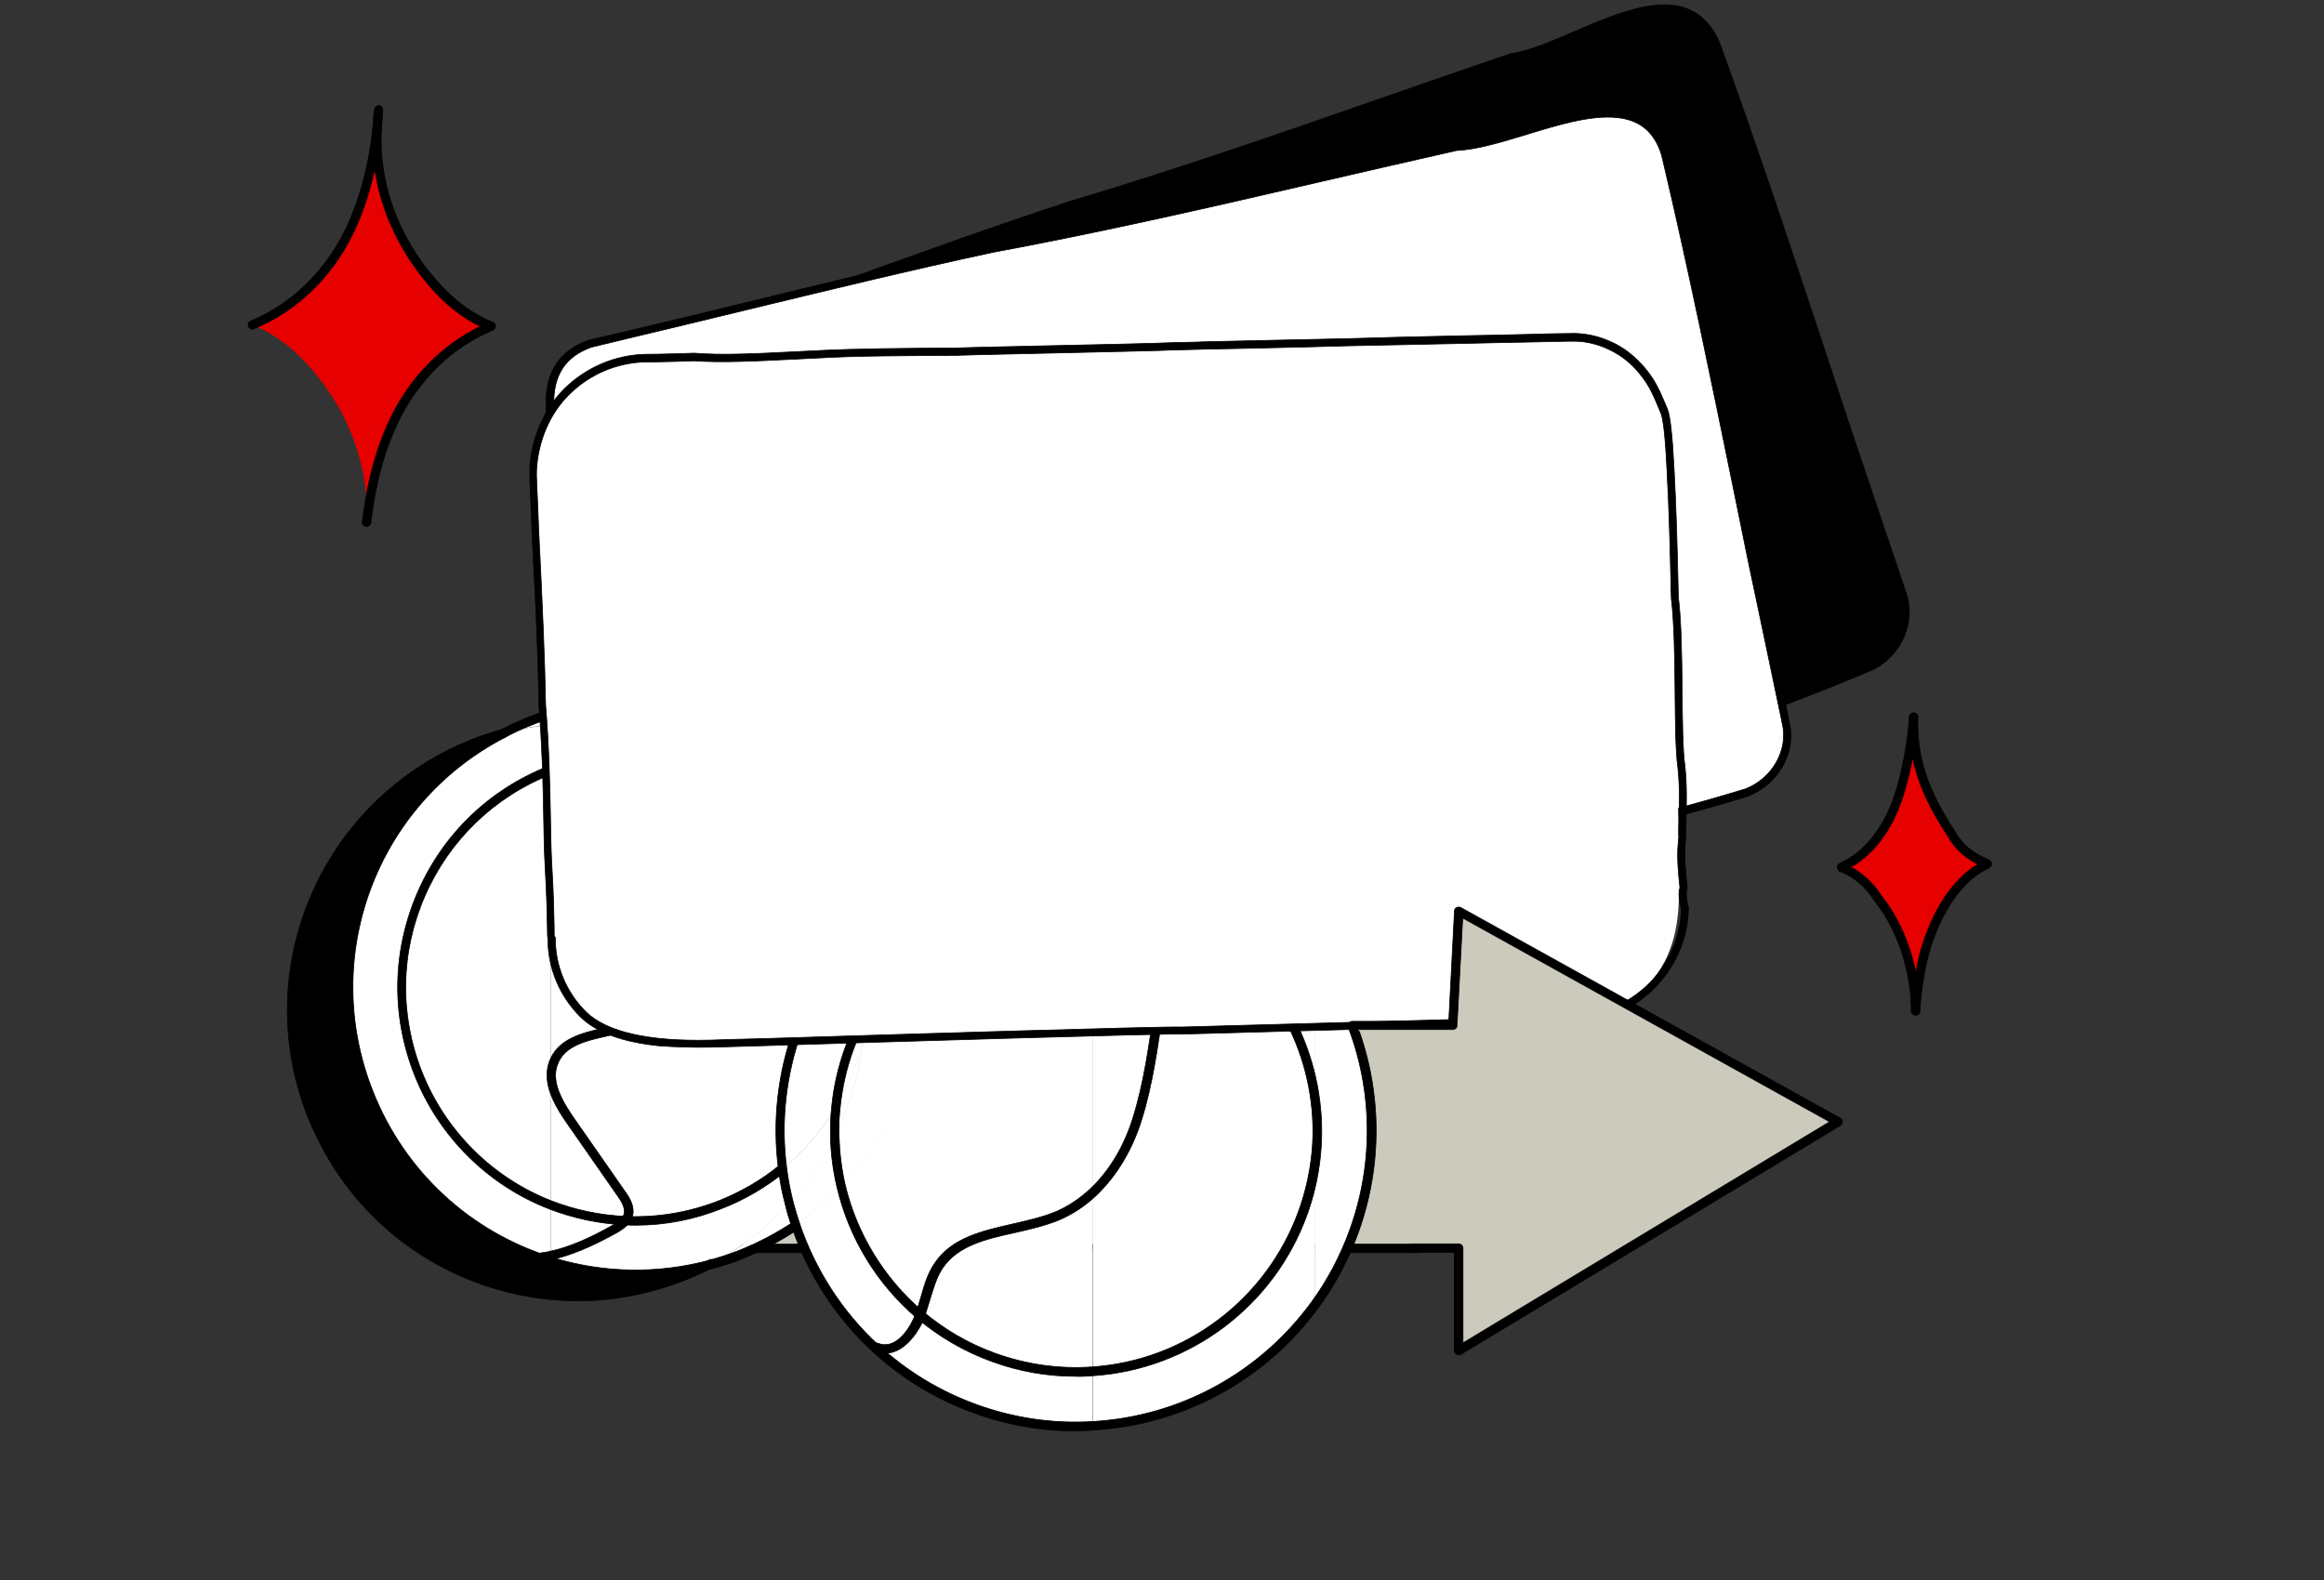 <?xml version="1.0" encoding="utf-8"?>
<!-- Generator: Adobe Illustrator 27.7.0, SVG Export Plug-In . SVG Version: 6.00 Build 0)  -->
<svg version="1.1" id="Layer_1" xmlns="http://www.w3.org/2000/svg" xmlns:xlink="http://www.w3.org/1999/xlink" x="0px" y="0px"
	 viewBox="0 0 816.5 555.3" style="enable-background:new 0 0 816.5 555.3;" xml:space="preserve">
<rect x="0" y="0" width="816.5" height="555.3" fill="#333333" stroke="none"/>
<style type="text/css">
	.st0{fill:#CCCABC;}
	.st1{stroke:#000000;stroke-width:0.25;stroke-miterlimit:10;}
	.st2{fill:#FFFFFF;}
	.st3{fill-rule:evenodd;clip-rule:evenodd;fill:#E60000;}
	.st4{fill-rule:evenodd;clip-rule:evenodd;fill:#FFFFFF;}
	.st5{fill-rule:evenodd;clip-rule:evenodd;stroke:#000000;stroke-width:0.25;stroke-miterlimit:10;}
	.st6{fill:#E60000;}
</style>
<path id="Path_00000060022609547528923790000002987989755252075401_" class="st0" d="M498.2,438.7l-298.1,0l46.7-78.3l232.5,0
	C524.5,376.4,501.3,406.4,498.2,438.7L498.2,438.7z"/>
<path id="Path_00000118356239811412751320000012434133285720726195_" class="st1" d="M198.6,438.7l46.7-78.3c0-0.8,0.7-1.5,1.5-1.5
	l192.5,0c0.8,0,1.5,0.7,1.5,1.5s-0.7,1.5-1.5,1.5l-191,0l-46.7,75.3l296.6,0c0.8,0,1.5,0.7,1.5,1.5s-0.7,1.5-1.5,1.5l-298.1,0
	C199.3,440.2,198.6,439.5,198.6,438.7z"/>
<g id="_x30_1-Spot_x2F_coins_x5F_money_x5F_arrow">
	<g id="coins_money_arrow" transform="translate(71.49, 19.74)">
		<path id="Path_00000124131579451996988560000012585550595428561806_" class="st2" d="M390.6,316.6c19.6,27,25.8,62.9,13.6,96.5
			c-3.4,9.4-8,17.9-13.6,25.6v-50.5c0.9-7.1,0.9-14.2,0-21.1V316.6L390.6,316.6z"/>
		<path id="Path_00000174582752835416499650000016364723994310205860_" class="st2" d="M390.6,367.2c0.9,6.9,0.9,14,0,21.1V367.2z"
			/>
		<path id="Path_00000008113469716187360180000001225937366215247784_" class="st2" d="M390.6,388.2v50.5
			c-18.4,25.3-47.3,40.9-78.2,42.7v-19.3c32.4-2.2,62-23.1,73.8-55.6C388.4,400.5,389.8,394.4,390.6,388.2L390.6,388.2z"/>
		<path id="Path_00000134211567004693160900000012929156642213009308_" class="st2" d="M390.6,367.2v21.1
			c-0.8,6.1-2.2,12.3-4.4,18.4c-11.8,32.5-41.4,53.3-73.8,55.6v-63c7.3-6.9,12.5-16.1,15.5-25.8c7.3-23.3,7.3-48.8,13.8-72.8
			C369.1,313,387,338.7,390.6,367.2L390.6,367.2z"/>
		<path id="Path_00000019644541856926130050000006859422718843508925_" class="st2" d="M390.6,316.6v50.6
			c-3.6-28.4-21.5-54.1-48.9-66.6c1.6-5.9,3.5-11.5,6.1-17.2l0.4-0.9C365.7,290.1,380.1,302.1,390.6,316.6L390.6,316.6z"/>
		<path id="Path_00000065043479878976624240000014397873482524309412_" class="st2" d="M348.2,282.5l-0.4,0.9
			c-2.6,5.6-4.5,11.3-6.1,17.2c-2-0.9-4.1-1.8-6.3-2.6c-7.6-2.8-15.4-4.3-23.1-4.9v-19.2c9.9,0.5,19.8,2.5,29.7,6.1
			C344.1,280.7,346.2,281.6,348.2,282.5L348.2,282.5z"/>
		<path id="Path_00000137853502227404279170000007554261742259149492_" class="st2" d="M335.4,298c2.2,0.8,4.2,1.6,6.3,2.6
			c-6.6,24-6.5,49.4-13.8,72.8c-3,9.7-8.2,18.9-15.5,25.8v-106C320.1,293.7,327.8,295.3,335.4,298L335.4,298z"/>
		<path id="Path_00000108995523504649143710000012160696021292742543_" class="st2" d="M312.3,462.2v19.3
			c-13.6,0.8-27.7-1.1-41.3-6.1c-13.3-4.9-25.1-12.1-34.9-21.2l0.4-0.4c6.3,2.5,11.6-3.3,14.4-9.5c0.3-0.6,0.5-1.3,0.8-2
			c7.5,6.3,16.2,11.5,25.9,15.1C289.1,461.4,300.9,463,312.3,462.2z"/>
		<path id="Path_00000147932629286616154250000002640053925507469985_" class="st2" d="M312.3,399.2v63c-11.5,0.8-23.3-0.7-34.8-4.9
			c-9.8-3.5-18.5-8.7-25.9-15.1c2.2-5.7,3-12,6.4-17.1c8.6-13,27.8-11.6,42.1-17.8C304.6,405.3,308.7,402.5,312.3,399.2L312.3,399.2
			z"/>
		<path id="Path_00000164483354657006574540000008590729136045981094_" class="st2" d="M312.3,293.1v106c-3.6,3.4-7.7,6.2-12.3,8.2
			c-14.3,6.1-33.5,4.8-42.1,17.8c-3.4,5.1-4.2,11.4-6.4,17.1c-13.8-11.8-23.4-27.6-27.5-45c21.3-22,31.8-53.1,27.4-84
			C268.2,299,290,291.6,312.3,293.1L312.3,293.1z"/>
		<path id="Path_00000066489335162126058930000013386081344531743623_" class="st2" d="M312.3,273.9v19.2
			c-22.3-1.6-44.2,5.9-60.9,20.1c-1-6.8-2.6-13.6-5-20.3C265.4,279.5,288.6,272.5,312.3,273.9z"/>
		<path id="Path_00000055702481686679154300000011523670691405126579_" class="st2" d="M251.6,442.2c-0.2,0.7-0.4,1.3-0.8,2
			c-2.7,6.2-8,12-14.4,9.5l-0.4,0.4c-13-12-22.6-27-28.1-43.4c5.9-3.9,11.3-8.5,16.1-13.4C228.2,414.6,237.8,430.5,251.6,442.2
			L251.6,442.2z"/>
		<path id="Path_00000080173436991724822260000006733114137583920001_" class="st2" d="M251.5,313.2c4.4,31-6.1,62-27.4,84
			c-1.4-5.7-2.2-11.5-2.3-17.4c5.2-10.6,8.7-22.1,9.9-34c0.8-3.7,1.4-7.4,1.8-11.1C238.3,326.4,244.4,319.2,251.5,313.2L251.5,313.2
			z"/>
		<path id="Path_00000109025303023116759710000015863017442701557390_" class="st2" d="M246.4,292.9c2.4,6.7,4.1,13.5,5,20.3
			c-7,6-13.2,13.3-18,21.5c0.9-9.4,0.2-19-2.4-28.5C235.8,301.2,240.9,296.8,246.4,292.9L246.4,292.9z"/>
		<path id="Path_00000067204107232978761570000005915744339526819992_" class="st2" d="M245.4,290.3c0.4,0.9,0.7,1.7,1,2.6
			c-5.5,3.9-10.6,8.3-15.4,13.3c-0.8-3.1-1.7-6-2.9-9c-6.4-16.1-17.2-29.2-30.7-38.1c-20.6-17.8-47.8-26.7-75.3-24.1
			c-0.1-0.2-0.1-0.3-0.2-0.4v-3.5C171.9,215.6,226,240.9,245.4,290.3L245.4,290.3z"/>
		<path id="Path_00000016038143772541996290000014736855585020631230_" class="st2" d="M231.1,306.2c2.6,9.5,3.3,19.1,2.4,28.5
			c-0.4,0.7-0.8,1.4-1.2,2.2c0.2-9.3-1-18.8-3.5-28.1C229.5,307.9,230.3,307.1,231.1,306.2L231.1,306.2z"/>
		<path id="Path_00000023999293422158408030000015729492310141778096_" class="st2" d="M232.2,336.9c0.4-0.7,0.8-1.4,1.2-2.2
			c-0.3,3.8-0.9,7.5-1.8,11.1C232,342.9,232.2,339.9,232.2,336.9z"/>
		<path id="Path_00000021830206251036416190000003289377416867395247_" class="st2" d="M228.7,308.7c2.6,9.4,3.7,18.8,3.5,28.1
			c-2.1,3.8-3.9,7.7-5.4,11.9c-2.5,6.8-4,13.7-4.7,20.6c-4.9,8.2-11.2,15.5-18.8,21.7c-2.1-16-0.5-32.7,5.4-48.9
			C213.4,329.5,220.3,318.2,228.7,308.7L228.7,308.7z"/>
		<path id="Path_00000163761083181228405380000006327468367048851360_" class="st2" d="M232.2,336.9c0,3-0.2,6-0.5,9
			c-1.9,8.3-5.1,16.2-9.5,23.5c0.7-6.9,2.2-13.8,4.7-20.6C228.4,344.5,230.2,340.6,232.2,336.9L232.2,336.9z"/>
		<path id="Path_00000176027878541068439200000002245778372345566652_" class="st2" d="M231.1,306.2c-0.8,0.8-1.6,1.7-2.3,2.5
			c-1-3.5-2.1-7-3.5-10.5c-6.2-15.7-15.9-29-27.8-39.2c13.4,8.9,24.3,22,30.7,38.1C229.4,300.1,230.4,303.1,231.1,306.2L231.1,306.2
			z"/>
		<path id="Path_00000167374704653313912880000004730684783113643417_" class="st2" d="M225.3,298.3c1.4,3.4,2.5,6.9,3.5,10.5
			c-8.5,9.5-15.3,20.7-19.9,33.4c-5.9,16.2-7.5,32.9-5.4,48.9c-6.4,5.1-13.6,9.4-21.6,12.6c-11,4.4-22.4,6.1-33.5,5.6
			c0.5-0.6,0.8-1.3,1-2c0.6-2.6-1-5.2-2.5-7.4c-5.9-8.5-11.8-16.9-17.7-25.4c-3.4-4.8-6.9-10.5-6.9-16.1c0-1.4,0.2-2.7,0.6-4
			c4.6-13.4,26.1-8.8,36.6-18.4c6.5-5.9,7.1-16.2,4.1-24.5s-8.9-15-14.2-22c-8.6-11.4-16.2-26.1-22.1-40.5
			c24.4-7.7,50.2-3.4,70.3,10.1C209.4,269.4,219.1,282.6,225.3,298.3L225.3,298.3z"/>
		<path id="Path_00000067218187568297790280000000995803520880392615_" class="st2" d="M222.2,369.3c4.4-7.3,7.6-15.2,9.5-23.5
			c-1.3,11.9-4.7,23.4-9.9,34C221.7,376.4,221.8,372.9,222.2,369.3L222.2,369.3z"/>
		<path id="Path_00000033349149179299545020000012519922051140013227_" class="st2" d="M222.2,369.3c-0.4,3.5-0.5,7-0.4,10.5
			c-4.1,8.5-9.5,16.4-16,23.4c-1.1-4-1.8-8.1-2.3-12.2C211,384.9,217.3,377.6,222.2,369.3L222.2,369.3z"/>
		<path id="Path_00000128473409896606247960000016406804321192448411_" class="st2" d="M221.8,379.8c0.2,5.9,0.9,11.7,2.3,17.4
			c-4.8,5-10.2,9.5-16.1,13.4c-0.8-2.5-1.6-5-2.2-7.5C212.3,396.2,217.6,388.3,221.8,379.8L221.8,379.8z"/>
		<path id="Path_00000107583231603204349340000009141868155737532841_" class="st2" d="M205.8,403.2c0.6,2.5,1.4,5,2.2,7.5
			c-5.9,4-12.4,7.5-19.4,10.2c-3.4,1.4-7,2.5-10.5,3.5C188.8,418.9,198.1,411.7,205.8,403.2L205.8,403.2z"/>
		<path id="Path_00000053546229676986289360000008858737187361162899_" class="st2" d="M203.5,391c0.5,4.1,1.3,8.2,2.3,12.2
			c-7.7,8.5-17,15.7-27.6,21.2c-19,5.2-38.4,4.5-56.2-1v-1.8c7.6-1.5,16-5.6,22.4-9.2c1.5-0.8,3-1.8,3.9-3.1
			c11.1,0.5,22.5-1.3,33.5-5.6C189.9,400.4,197.1,396.1,203.5,391L203.5,391z"/>
		<path id="Path_00000029016719030445685520000010188086695103311530_" class="st1" d="M178.2,424.4c-3.1,1.6-6.4,3.1-9.7,4.4
			c-15.3,6-31.2,8-46.5,6.5v-12C139.8,428.9,159.2,429.6,178.2,424.4L178.2,424.4z"/>
		<path id="Path_00000174575834294750845740000001839949216211571382_" class="st2" d="M163.4,311.5c3,8.2,2.4,18.6-4.1,24.5
			c-10.5,9.5-32,5-36.6,18.4c-0.5,1.4-0.6,2.7-0.6,4H122V250.8c1.7-0.7,3.4-1.3,5.2-1.8c5.8,14.4,13.5,29.1,22,40.5
			C154.5,296.4,160.4,303.2,163.4,311.5L163.4,311.5z"/>
		<path id="Path_00000062872385418799169530000017838255228562257313_" class="st2" d="M197.4,259c-20.1-13.4-45.8-17.8-70.3-10.1
			c-1.9-4.7-3.6-9.4-5-14C149.7,232.3,176.9,241.2,197.4,259L197.4,259z"/>
		<path id="Path_00000061446065235154526830000016857554660214814086_" class="st2" d="M146.8,399.8c1.5,2.2,3.2,4.8,2.5,7.4
			c-0.2,0.8-0.5,1.4-1,2c-9.1-0.4-18-2.3-26.3-5.5v-45.4h0.2c0,5.6,3.5,11.3,6.9,16.1C135,382.9,140.8,391.4,146.8,399.8
			L146.8,399.8z"/>
		<path id="Path_00000183949376041620580670000012462957893487537547_" class="st2" d="M148.3,409.2c-0.9,1.3-2.4,2.3-3.9,3.1
			c-6.4,3.6-14.8,7.7-22.4,9.2v-17.9C130.3,406.9,139.2,408.8,148.3,409.2L148.3,409.2z"/>
		<path id="Path_00000096045455141784139590000005998152478269681343_" class="st2" d="M127.2,249c-1.7,0.5-3.5,1.1-5.2,1.8v-15.8
			h0.1C123.6,239.5,125.3,244.2,127.2,249z"/>
		<path id="Path_00000181773117096389813500000001419746304508379015_" class="st2" d="M122,234.5c0,0,0.1,0.3,0.2,0.4H122V234.5z"
			/>
		<path id="Path_00000132076807153632088830000013333879082917808009_" class="st1" d="M122,423.4v12c-32.2-3.1-62-21.7-78.3-51.1
			v-98.1c10.9-19.6,28.4-35.7,51-44.6c3.4-1.3,6.9-2.5,10.3-3.4C60,261.6,39,315.8,58.1,364.2C69.7,393.7,93.8,414.7,122,423.4
			L122,423.4z"/>
		<path id="Path_00000155838160871718769640000016444995177132841355_" class="st2" d="M122,421.6v1.8
			c-28.1-8.7-52.2-29.7-63.9-59.2c-19-48.3,1.9-102.5,46.9-126.1c5.6-1.6,11.3-2.6,17-3.1v15.8c0,0-0.2,0.1-0.3,0.1
			c-42.2,16.6-62.9,64.3-46.3,106.4c8.7,22.2,26,38.4,46.6,46.4V421.6L122,421.6z"/>
		<path id="Path_00000136390968835806323770000000846066789820647340_" class="st2" d="M122,358.3v45.4c-20.6-8-37.9-24.2-46.6-46.4
			c-16.6-42.2,4.1-89.8,46.3-106.4c0.1,0,0.2-0.1,0.3-0.1L122,358.3L122,358.3z"/>
		<path id="Path_00000130636160300547230770000014789470818375577017_" class="st2" d="M122,234.5v0.4c-5.7,0.5-11.3,1.6-17,3.1
			c3.2-1.7,6.4-3.2,9.8-4.5c2.3-0.9,4.7-1.8,7.1-2.5L122,234.5L122,234.5z"/>
		<path id="Path_00000166667733845207154730000003662403261372867753_" class="st1" d="M43.7,286.1v98.1c-2.2-3.9-4.1-7.9-5.8-12.2
			C26.4,342.9,29.5,311.5,43.7,286.1z"/>
		<path id="Path_00000057839363279724859240000008448149492556624787_" class="st1" d="M131.9,437.4c-3.3,0-6.7-0.2-10-0.5
			c-33.5-3.2-63.2-22.6-79.4-51.9c-2.2-4-4.2-8.1-5.9-12.4c-11.3-28.6-9.1-60.4,5.9-87.2c11.4-20.5,29.8-36.6,51.8-45.3
			c3.5-1.4,7.1-2.5,10.5-3.5c0.8-0.2,1.6,0.3,1.8,1.1c0.2,0.8-0.3,1.6-1,1.8c-3.3,0.9-6.7,2-10.1,3.4c-21.3,8.4-39.1,24-50.2,43.9
			c-14.5,26-16.6,56.9-5.7,84.7c1.6,4.1,3.5,8.1,5.7,12c15.8,28.4,44.6,47.3,77.1,50.4c15.7,1.6,31.1-0.6,45.8-6.5
			c3.4-1.3,6.6-2.8,9.5-4.4c0.7-0.4,1.6-0.1,2,0.6c0.4,0.7,0.1,1.6-0.6,2c-3.1,1.6-6.4,3.1-9.9,4.5
			C157,434.9,144.6,437.3,131.9,437.4L131.9,437.4z"/>
		<path id="Path_00000139272593381564670150000011814147956027420545_" class="st1" d="M151.8,429.4c-10.2,0-20.4-1.5-30.3-4.6
			c-29.8-9.2-53.4-31.2-64.8-60.1C37.5,315.9,58,261,104.3,236.8c3.2-1.7,6.6-3.2,10-4.6c2.5-1,4.9-1.8,7.2-2.6
			c50.8-15.8,105.8,10.7,125.3,60.2c0.4,0.9,0.7,1.7,1,2.6c0.3,0.8-0.1,1.6-0.9,1.9c-0.8,0.3-1.7-0.1-1.9-0.9
			c-0.3-0.9-0.6-1.7-1-2.5c-18.9-48-72.3-73.7-121.6-58.4c-2.3,0.7-4.6,1.5-7,2.5c-3.3,1.3-6.6,2.8-9.7,4.5
			c-45,23.5-64.9,76.9-46.2,124.2c11.1,28.1,34,49.4,62.9,58.4c18,5.6,37.2,5.9,55.4,1c3.5-1,7-2.1,10.3-3.4
			c6.8-2.7,13.2-6.1,19.1-10c0.7-0.5,1.6-0.3,2.1,0.4c0.5,0.7,0.3,1.6-0.4,2.1c-6.1,4.1-12.7,7.6-19.6,10.4c-3.4,1.4-7,2.5-10.6,3.5
			C169.7,428.2,160.7,429.4,151.8,429.4L151.8,429.4z"/>
		<path id="Path_00000124135056245892860650000010240352068572695954_" class="st1" d="M152,410.8c-1.2,0-2.5,0-3.7-0.1
			c-9.2-0.4-18.2-2.3-26.8-5.6c-21.7-8.4-38.9-25.6-47.4-47.2c-8.2-20.8-7.8-43.5,1.1-64c8.9-20.5,25.2-36.2,46-44.4l0.8,1.3
			l-0.5-1.4c1.8-0.7,3.6-1.3,5.3-1.8c24.2-7.7,50.3-3.9,71.5,10.3c14.2,9.5,25,22.9,31.2,38.8c1.3,3.2,2.2,6.2,3,9.2
			c0.2,0.8-0.3,1.6-1.1,1.8c-0.8,0.2-1.6-0.3-1.8-1.1c-0.7-2.9-1.6-5.8-2.9-8.9c-6.1-15.4-16.5-28.3-30.1-37.4
			c-20.5-13.7-45.6-17.3-69-9.9c-1.6,0.5-3.4,1.1-5.1,1.8l-0.8-1.3l0.5,1.4c-20,7.9-35.8,23.1-44.4,42.8c-8.6,19.7-9,41.6-1.1,61.7
			c8.2,20.8,24.8,37.4,45.7,45.5c8.3,3.2,17,5,25.8,5.4c11.3,0.5,22.4-1.4,32.9-5.5c7.7-3.1,14.9-7.2,21.2-12.4
			c0.6-0.5,1.6-0.4,2.1,0.2s0.4,1.6-0.2,2.1c-6.6,5.3-14,9.7-22,12.8C172.5,408.8,162.3,410.8,152,410.8L152,410.8z"/>
		<path id="Path_00000156546949243936448210000010144151473414270613_" class="st1" d="M119,423.5c-0.8,0-1.4-0.6-1.5-1.4
			c-0.1-0.8,0.5-1.6,1.3-1.6c0.9-0.1,1.8-0.2,2.8-0.5c6-1.2,13.6-4.3,22-9.1c1.3-0.7,2.6-1.6,3.4-2.7c0.4-0.5,0.7-1,0.8-1.5
			c0.4-1.9-0.8-4.1-2.3-6.2c-5.9-8.5-11.8-16.9-17.7-25.4c-3.7-5.3-7.1-11.1-7.1-17c0-1.5,0.2-3,0.7-4.5
			c2.9-8.4,11.7-10.4,20.2-12.3c6.2-1.4,12.6-2.8,16.8-6.7c6.2-5.7,6.3-15.6,3.6-22.9c-2.4-6.6-6.8-12.4-11.2-17.9
			c-1-1.2-1.9-2.5-2.8-3.7c-8-10.7-15.9-25.2-22.2-40.8c-1.9-4.6-3.6-9.4-5.1-14.1c-0.1-0.1-0.1-0.4-0.2-0.6c-0.2-0.5-0.4-1.3-0.6-2
			c-0.2-0.8,0.2-1.6,1-1.9c0.8-0.2,1.6,0.2,1.9,1c0.2,0.7,0.4,1.4,0.7,2.1l0.1,0.4c1.5,4.7,3.2,9.4,5,13.9
			c6.2,15.4,14,29.6,21.9,40.1c0.9,1.2,1.9,2.5,2.8,3.7c4.4,5.8,9,11.7,11.6,18.8c3,8.2,2.8,19.5-4.4,26.1
			c-4.8,4.4-11.6,5.9-18.2,7.4c-8,1.8-15.7,3.5-18,10.4c-0.4,1.1-0.6,2.3-0.6,3.5c0,5.1,3.2,10.4,6.6,15.3
			c5.9,8.5,11.8,16.9,17.7,25.4c1.9,2.6,3.5,5.5,2.8,8.6c-0.2,0.9-0.7,1.8-1.3,2.6c-1.1,1.5-2.8,2.6-4.4,3.5
			c-8.8,4.9-16.5,8.1-22.9,9.4c-1,0.2-2.1,0.4-3.1,0.5C119.1,423.5,119.1,423.5,119,423.5L119,423.5z"/>
		<path id="Shape" class="st1" d="M306.4,483.1c-12.2,0-24.3-2.1-35.9-6.4c-13.2-4.8-25.1-12-35.4-21.5c-13-12-22.9-27.3-28.5-44.1
			c-0.8-2.4-1.6-4.9-2.2-7.6c-1.1-4-1.9-8.2-2.4-12.4c-2.2-16.6-0.3-33.8,5.5-49.6c4.6-12.6,11.3-24,20.2-33.9
			c0.8-0.9,1.6-1.7,2.3-2.6c4.8-5,10-9.6,15.6-13.5c19.4-13.8,43.2-20.6,66.9-19.3c10.3,0.6,20.4,2.6,30.1,6.2
			c2.2,0.8,4.3,1.6,6.3,2.6c17.2,7.5,32,19.4,43,34.6l0,0c20.6,28.4,25.7,65,13.8,97.9c-3.4,9.3-8,18.1-13.8,26
			c-18.7,25.7-47.6,41.5-79.4,43.3C310.4,483,308.4,483.1,306.4,483.1L306.4,483.1z M306.5,275.2c-21.1,0-41.9,6.6-59.2,18.9
			c-5.4,3.8-10.5,8.2-15.2,13.1c-0.8,0.8-1.5,1.6-2.3,2.5c-8.6,9.6-15.2,20.7-19.6,32.9c-5.6,15.4-7.4,32-5.3,48.1
			c0.5,4,1.3,8.1,2.3,12c0.7,2.6,1.4,5,2.2,7.4c5.5,16.3,15,31.1,27.7,42.8c10,9.2,21.5,16.2,34.4,20.9c13.2,4.8,26.9,6.8,40.7,6
			c30.8-1.7,58.9-17.1,77.1-42c5.6-7.7,10.1-16.2,13.4-25.3c11.6-32,6.6-67.6-13.4-95.1l0,0c-10.6-14.7-25.1-26.3-41.8-33.6
			c-2-0.9-4-1.7-6.1-2.5c-9.5-3.4-19.3-5.5-29.2-6C310.4,275.3,308.4,275.2,306.5,275.2L306.5,275.2z"/>
		<path id="Shape_00000045619822604628618970000000271619814691836860_" class="st1" d="M306.2,463.9c-9.9,0-19.6-1.7-29.2-5.2
			c-9.7-3.5-18.6-8.7-26.4-15.3c-13.9-11.8-23.8-28-28-45.8c-1.4-5.9-2.2-11.8-2.3-17.7c-0.1-3.7,0-7.2,0.4-10.7
			c0.7-7.1,2.3-14.2,4.8-21c1.5-4.2,3.4-8.2,5.5-12.1c0.4-0.7,0.8-1.5,1.3-2.2c4.8-8.2,11-15.6,18.3-21.8c17.1-14.6,39.7-22,62-20.4
			c7.9,0.5,15.9,2.2,23.5,5c2.3,0.8,4.4,1.7,6.4,2.6c27,12.3,46,38.2,49.7,67.8c0.9,7.1,0.9,14.3,0,21.4l0,0
			c-0.8,6.4-2.3,12.7-4.5,18.7c-11.6,32-41.1,54.2-75.1,56.5C310.4,463.9,308.3,464,306.2,463.9L306.2,463.9z M306.5,294.4
			c-19.6,0-39,7.1-54,19.9c-7.1,6-13,13.1-17.7,21.1c-0.5,0.7-0.8,1.4-1.2,2.1c-2,3.7-3.8,7.6-5.3,11.7c-2.4,6.6-3.9,13.4-4.6,20.2
			c-0.4,3.4-0.5,6.7-0.4,10.3c0.2,5.7,0.9,11.5,2.2,17.1c4.1,17.1,13.7,32.8,27.1,44.2c7.6,6.4,16.1,11.4,25.5,14.8
			c11.1,4,22.6,5.6,34.1,4.8c32.8-2.2,61.2-23.7,72.5-54.6c2.1-5.8,3.6-11.9,4.4-18l0,0c0.9-6.8,0.9-13.8,0-20.7
			c-3.6-28.5-22-53.6-48-65.4c-1.9-0.9-3.9-1.7-6.2-2.5c-7.3-2.7-15-4.3-22.7-4.8C310.3,294.5,308.4,294.5,306.5,294.4L306.5,294.4z
			"/>
		<path id="Path_00000132774969311591505370000001510645041339196801_" class="st1" d="M239.5,455.8c-1.1,0-2.3-0.2-3.6-0.7
			c-0.8-0.3-1.1-1.2-0.8-2c0.3-0.8,1.2-1.1,1.9-0.8c5.4,2.2,10.1-3.4,12.5-8.7c0.3-0.6,0.5-1.2,0.7-1.8c0.8-2,1.3-4,1.9-5.9
			c1.1-3.9,2.3-8,4.7-11.6c6-9.1,16.9-11.5,27.4-13.9c5.2-1.2,10.6-2.4,15.4-4.4c4.2-1.8,8.2-4.5,11.9-7.9
			c6.8-6.4,12-15.1,15.1-25.2c3.8-12.2,5.6-25.3,7.4-38c1.6-11.5,3.3-23.3,6.4-34.7c1.7-6.3,3.7-12,6.2-17.4c0.4-0.8,1.2-1.1,2-0.8
			c0.8,0.3,1.1,1.2,0.8,2c-2.4,5.2-4.4,10.8-6,16.9c-3.1,11.2-4.7,23-6.3,34.4c-1.8,12.8-3.6,26-7.5,38.5
			c-3.3,10.6-8.8,19.7-15.9,26.5c-3.9,3.7-8.2,6.5-12.7,8.5c-5,2.1-10.5,3.4-15.9,4.6c-10.4,2.3-20.2,4.6-25.5,12.6
			c-2.1,3.2-3.1,6.9-4.3,10.7c-0.6,2-1.2,4-1.9,6.1c-0.2,0.6-0.5,1.4-0.8,2.1C249.9,450.3,245.3,455.8,239.5,455.8L239.5,455.8z"/>
	</g>
</g>
<path id="Fill-59" class="st3" d="M172.6,114.6c-15.8,6.6-27.2,19-33.8,32.5c-5.6,11.4-8.6,24.1-10,36.4c1-19.1-6-38.5-19.6-54.1
	c-5.4-6.2-12.1-11.9-20.5-15.2c15.8-6.6,27.2-19,33.8-32.5c5.6-11.4,8.6-24.1,10-36.5c-1,19.1,6,38.5,19.6,54.1
	C157.5,105.6,164.2,111.3,172.6,114.6"/>
<path id="Fill-61" class="st4" d="M133.1,38.6c-0.1,2.2-0.3,4.4-0.6,6.7C132.6,43,132.8,40.8,133.1,38.6"/>
<path id="Fill-65" class="st5" d="M88.7,115.7c-0.6,0-1.1-0.4-1.4-0.9c-0.3-0.8,0-1.7,0.8-2c14.2-5.9,25.9-17.2,33.1-31.8
	c5-10.3,8.3-22.3,9.8-36c0.1-0.8,0.8-1.4,1.7-1.3c0.8,0.1,1.4,0.8,1.3,1.7c-1.6,13.9-5,26.4-10.1,36.9c-7.4,15.2-19.7,27-34.6,33.2
	C89.1,115.6,88.9,115.7,88.7,115.7"/>
<path id="Fill-67" class="st5" d="M132.5,46.7h-0.1c-0.8-0.1-1.4-0.7-1.4-1.5c0.1-2.2,0.2-4.4,0.6-6.8c0.1-0.8,0.9-1.3,1.6-1.3
	c0.8,0.1,1.4,0.8,1.3,1.6c-0.1,2.2-0.3,4.5-0.6,6.7C133.9,46.2,133.3,46.7,132.5,46.7L132.5,46.7z"/>
<path id="Fill-69" class="st5" d="M128.8,185h-0.2c-0.8-0.1-1.4-0.8-1.3-1.6c1.6-13.9,5-26.4,10.1-36.9c6.9-14.1,18-25.3,31.4-31.8
	c-6.4-3.1-12.3-7.7-17.9-14.2C137.1,84.4,130,64.9,131,45.2c0-0.8,0.8-1.5,1.6-1.4c0.8,0,1.5,0.8,1.4,1.6c-1,18.9,5.8,37.7,19.2,53
	c6.3,7.2,12.8,12,19.9,14.8c0.6,0.2,1,0.8,1,1.4c0,0.6-0.4,1.2-0.9,1.4c-14.2,5.9-25.9,17.2-33.1,31.8c-5,10.3-8.3,22.4-9.8,36
	C130.1,184.5,129.5,185,128.8,185L128.8,185z"/>
<path id="Fill-109" class="st3" d="M685.4,292.7c3.4,6.1,7.6,8.5,12.8,11c-9.5,4.2-16.2,14.8-19.9,24.7c-3.1,7.9-4.7,17.7-5.3,26.8
	c0-13.6-4.6-28.9-13.1-39.5c-3.4-5.4-7.6-8.9-12.8-11c9.5-4.2,16.2-13.4,19.9-24.7c3.2-9.9,4.7-19.6,5.3-28
	C671.9,267.4,676.6,279.5,685.4,292.7L685.4,292.7z"/>
<path id="Fill-115" class="st5" d="M647.1,306.2c-0.6,0-1.1-0.3-1.4-0.9c-0.3-0.8,0-1.7,0.8-2c8.5-3.8,15.3-12.3,19.1-23.8
	c2.8-8.7,4.6-18.3,5.2-27.6c0.1-0.8,0.8-1.4,1.6-1.4c0.8,0.1,1.4,0.8,1.4,1.6c-0.7,9.6-2.5,19.4-5.4,28.3
	c-4.1,12.4-11.4,21.5-20.7,25.6C647.5,306.2,647.3,306.2,647.1,306.2z"/>
<path id="Fill-119" class="st5" d="M673,356.7L673,356.7c-0.9-0.1-1.5-0.8-1.5-1.6c0.5-7.5,1.8-18.3,5.4-27.3c2-5.4,7.7-18,18-24.1
	c-4.1-2.2-7.8-4.8-10.8-10.3c-9.7-14.6-13.7-27-13.3-41.4c0-0.8,0.8-1.5,1.5-1.5c0.8,0,1.5,0.7,1.5,1.5c-0.4,14,3.4,25.5,12.8,39.8
	c3.3,5.9,7.3,8.2,12.2,10.4c0.5,0.2,0.9,0.8,0.9,1.4c0,0.6-0.4,1.1-0.9,1.4c-11,4.9-17,18.3-19.1,23.9c-3.4,8.6-4.7,19.1-5.2,26.4
	C674.5,356,673.8,356.7,673,356.7L673,356.7z"/>
<path id="Fill-125" class="st5" d="M673,356.7c-0.8,0-1.5-0.7-1.5-1.5c0-13.9-4.9-28.7-12.8-38.5c-3.3-5.1-7.1-8.4-12.2-10.5
	c-0.8-0.3-1.1-1.2-0.8-1.9c0.3-0.8,1.2-1.1,2-0.8c5.6,2.3,10,6.1,13.5,11.6c8.2,10.2,13.3,25.7,13.3,40.3
	C674.5,356.1,673.9,356.7,673,356.7z"/>
<path id="Path_00000008857157262375974970000014134875918900906668_" class="st6" d="M494.1,210.6v117.8
	c-11.9-16.4-28.1-29.9-47.8-38.5c-2.3-1-4.6-2-7-2.8c-11.1-4-22.3-6.3-33.5-6.9v-69.6H494.1L494.1,210.6z"/>
<path id="Path_00000154414560333576269860000013423831311997263237_" class="st1" d="M494.1,330.1c-0.9,0-1.7-0.7-1.7-1.7V212.3
	h-84.9v67.9c0,0.9-0.7,1.7-1.7,1.7s-1.7-0.7-1.7-1.7v-69.6c0-0.9,0.7-1.7,1.7-1.7h88.3c0.9,0,1.7,0.7,1.7,1.7v117.8
	C495.8,329.3,495,330.1,494.1,330.1L494.1,330.1z"/>
<path id="Fill-75" class="st5" d="M295,322.3c6.6,17.5,25.4,26.9,42.8,21.4C430,314.3,595,261.3,657.9,234
	c8.9-4.7,13.9-15.5,10.5-25.5c-4.9-14.7-10.4-30.7-15.5-46.1c-1.5-4.6-3.1-9.3-4.7-14c-14.5-43.6-30.1-91.3-45.3-133.2
	c-12.7-29-49.9,1.5-71.8,4.7c-50.8,17.2-102.5,36.3-154.6,51.8c-39.9,13.1-80,28.2-119.5,42.3c-4.6,1.7-9.2,3.2-13.7,4.9
	c-26.5,12.9,0.5,47.6,4.1,68.8c12.9,37.2,25.9,75.1,39.1,111.8c0.2,0.7,0.6,1.5,0.8,2.2L295,322.3L295,322.3z"/>
<path id="Fill-77" class="st5" d="M586.8,4.3c-9.4-0.9-21.2,4.1-32.8,9.1c-8.3,3.6-16.2,6.9-22.8,7.9C516,26.4,500.3,31.9,485,37.2
	c-35.4,12.3-71.9,25-108.2,35.9c-28,9.2-56.5,19.5-84,29.5c-11.8,4.3-23.6,8.6-35.4,12.8c-3.2,1.2-6.5,2.3-9.7,3.5l-3.9,1.4
	c-17.7,8.6-9.8,27.9-2.2,46.4c3.1,7.6,6.1,14.7,7.1,20.9c2.9,8.4,5.9,17.1,9,25.8c9.8,28.3,19.9,57.7,30.1,85.8
	c0.1,0.4,0.3,0.7,0.4,1.1c0.1,0.4,0.3,0.8,0.4,1.1l7.7,20.5c6.4,16.9,24.5,25.9,41.2,20.6c76.1-24.3,254.3-81.1,320-109.7
	c8.7-4.6,12.9-14.9,9.8-23.8c-2.4-7.2-4.9-14.7-7.5-22.3c-2.7-7.9-5.4-16-8.1-23.8l-1.7-5c-1-3-2-5.9-3-8.9l-4.9-14.9
	c-13.2-39.9-26.9-81.1-40.4-118.2C598.2,8.1,593.1,4.9,586.8,4.3L586.8,4.3z M324.1,346.4c-13.2-1.3-25.3-10.2-30.3-23.6l-7.7-20.5
	c-0.1-0.4-0.3-0.8-0.4-1.1c-0.1-0.4-0.3-0.8-0.4-1.1c-10.2-28.2-20.3-57.5-30.1-85.8c-3-8.7-6-17.3-9-26c-1.1-6.1-4-13.2-7-20.6
	c-7.7-18.8-16.5-40,3.6-49.8l4.1-1.4c3.2-1.1,6.5-2.3,9.7-3.5c11.7-4.2,23.5-8.4,35.4-12.8c27.6-10,56.1-20.3,84.1-29.5
	c36.3-10.8,72.9-23.5,108.2-35.8c15.3-5.3,31-10.8,46.4-16c6.6-1,14.3-4.3,22.4-7.8c19.4-8.3,41.5-17.8,51,3.8
	c13.6,37.3,27.2,78.5,40.4,118.4l4.9,14.9c1,3,2,6,3,8.9l1.7,5c2.6,7.9,5.4,15.9,8,23.8c2.6,7.6,5.1,15.1,7.5,22.2
	c3.6,10.1-1.2,21.7-11.1,27c-65.9,28.6-244.2,85.5-320.3,109.8C333.4,346.4,328.7,346.9,324.1,346.4L324.1,346.4z"/>
<path id="Fill-79" class="st4" d="M627.5,254.2c2.3,10.3-4.2,20.5-13.8,24.3c-67.2,20.8-241.1,56.7-338.3,76.5
	c-18.3,3.7-36.3-7.6-40.8-25.8l-5.3-21.2c-0.2-0.8-0.4-1.5-0.5-2.3c-8.9-38-17.3-77.3-25.8-115.8c-1-21.6-24.1-59,4.4-69.2
	c4.8-1.1,9.7-2.3,14.5-3.4c41.7-10,84.3-20.9,126.4-29.9C403.2,77.3,458,63.5,511.7,51.6c22.6-1,64.1-27.6,73.4,2.7
	c10.2,43.5,20.1,92.7,29.4,137.7c1,4.9,2,9.7,3,14.5C620.8,222.4,624.4,238.9,627.5,254.2L627.5,254.2z"/>
<path id="Fill-81" class="st5" d="M567.9,41.3c-9.1-0.9-20.7,2.6-32,6.1c-8.9,2.7-17.3,5.2-24.2,5.5c-15.9,3.6-32.4,7.4-48.4,11.1
	c-37.5,8.7-76.3,17.6-114.6,24.7c-29.3,6.3-59.2,13.6-88.2,20.6c-12.8,3.1-25.5,6.2-38.2,9.2c-3.8,0.9-7.7,1.9-11.6,2.8l-2.9,0.7
	c-19.1,6.8-13.5,26.8-8,46.2c2.2,7.9,4.3,15.3,4.6,21.7c2.2,9.7,4.4,19.8,6.6,29.8c6.2,28.3,12.6,57.5,19.2,85.7
	c0.1,0.3,0.2,0.7,0.2,1c0.1,0.4,0.2,0.9,0.3,1.3l5.2,21.2c4.3,17.5,21.6,28.4,39.2,24.8c80.2-16.4,268.1-54.8,338.2-76.5
	c9.4-3.7,15-13.6,12.9-22.8c-1.6-7.9-3.4-16.1-5.1-24.4c-1.6-7.8-3.3-15.6-4.9-23.3c-0.5-2.2-0.9-4.4-1.4-6.6
	c-0.5-2.6-1.1-5.2-1.6-7.8l-3.5-17.2c-8.3-40.6-16.9-82.6-25.9-120.5C581.1,45.6,575.3,42,567.9,41.3L567.9,41.3z M264.8,356.9
	c-14.8-1.5-27.6-12.1-31.4-27.3l-5.3-21.2c-0.1-0.5-0.2-0.9-0.3-1.3c-0.1-0.4-0.2-0.7-0.3-1.1c-6.6-28.2-13-57.4-19.2-85.7
	c-2.2-10-4.4-20.1-6.6-30.1c-0.3-6.3-2.4-13.6-4.6-21.3c-5.5-19.5-11.7-41.7,9.8-49.4l3.1-0.7c3.8-0.9,7.7-1.8,11.6-2.7
	c12.7-3,25.4-6.1,38.2-9.2c29-7.1,58.9-14.4,88.3-20.7c38.3-7.1,77.1-16.1,114.6-24.7c16-3.7,32.5-7.5,48.7-11.1
	c6.8-0.3,15-2.8,23.7-5.5c20.8-6.3,44.2-13.5,51.2,9.1c9,38.1,17.6,80.1,25.9,120.7l3.5,17.2c0.5,2.6,1.1,5.2,1.6,7.8
	c0.5,2.2,0.9,4.4,1.4,6.7c1.6,7.7,3.2,15.5,4.9,23.2c1.7,8.3,3.5,16.5,5.1,24.4c2.4,10.5-3.9,21.6-14.6,25.8
	C544,301.5,356,339.9,275.7,356.3C272,357,268.4,357.2,264.8,356.9L264.8,356.9z"/>
<path id="Fill-87_00000062175082795531631140000010624757427901835959_" class="st4" d="M537,117.4c47.2-3.5,49.1,30.5,49.1,30.5
	l4.2,164c-2.1,0.1,7.6,47.5-51.9,48c-59,0.5-105.8,1.7-123.4,2.2c-6.8-0.4-154.6,4.4-165.5,4.6c-23.6,0.6-37.2-3.3-44.3-10.1
	c-7-6.8-11.4-16.3-11.3-26.9c-0.3-0.5,0.1-9.5-1-25.6c-0.7-15.6-0.3-34.3-2.1-56.5c-0.3-19.7-1.4-41-2.2-56.6
	c-0.7-15.3-1.2-25.7-1-25.9c0.4-10.1,4.5-20.4,11.7-27.6c7.1-7.1,17-11.6,27.9-11.9c0,0,6.4,0,17-0.4c11.4,0.9,26.1-0.1,43.6-1
	c13.5-0.7,31.2-0.8,47.5-0.9c5.5-0.2,71.7-1.5,77-1.9"/>
<path id="Fill-91" class="st5" d="M195,329.2c0.1,0.1,0.1,0.3,0.1,0.5c0,9.9,3.9,19.1,10.9,26c7.3,7,21.9,10.3,43.4,9.8
	c2.2-0.1,10-0.3,21.1-0.6c45.1-1.4,139-4.3,144.5-4l137.4-3.8c10.1-0.2,19.6-4.3,26.9-11.4c3.5-3.5,6.3-7.6,8.2-12
	c2-4.5,3.1-9.3,3.2-14.3l-0.1-0.2c-0.5-2.1-1.1-5-0.4-7.2c-0.5-4.9-1.1-10.6-0.6-15.7c0.1-0.5,0.1-0.9,0.1-1.3l0.1-0.7
	c-0.1-2.3,0-4.8,0.1-7.3c0.1-5.1,0.3-10.4-0.4-17.2c-0.8-5.4-0.9-15.7-1-26.7c-0.1-12.1-0.3-24.6-1.3-32.6c-0.1-1.6-0.1-4.2-0.2-7.4
	c-0.2-9.2-0.6-24.6-1.3-37.3c-0.7-14.8-1.6-19.6-2.3-20.9c-2.7-6.6-4-9.4-7.1-13.3c-3-3.8-6.6-6.7-10.6-8.6c-3.2-1.6-6.6-2.6-10.3-3
	c-1.1-0.1-2.3-0.1-3.8-0.1c0,0-5.4,0.1-14.5,0.3c-6.3,0.1-14.2,0.3-23.6,0.5l-29,0.6c-6,0.1-14.9,0.3-24.7,0.6
	c-12,0.3-25.4,0.6-36.3,0.8c-4.3,0.1-8.1,0.2-11.4,0.3c-3.1,0.2-27.1,0.7-48.3,1.2c-14.2,0.3-26.5,0.6-28.7,0.7l-0.9,0
	c-15.6,0.1-33.4,0.1-46.6,0.9c-2.8,0.1-5.5,0.3-8.2,0.4c-13.9,0.7-25.9,1.3-35.6,0.6c-10.3,0.4-16.8,0.4-16.9,0.4
	c-10.2,0.2-19.8,4.3-27,11.5c-6.8,6.7-10.9,16.5-11.4,26.7l0,0.3c-0.1,1,0.2,6.6,0.5,13.6c0.1,3.5,0.3,7.5,0.5,11.9l0.3,5.9
	c0.7,14.9,1.6,33.4,1.9,50.7c1.2,14.5,1.5,27.6,1.7,39.1c0.1,6.2,0.2,12,0.5,17.4c0.6,9.8,0.7,17,0.8,21.3c0,1.9,0,3.5,0.1,3.9
	L195,329.2z M231.5,367.5c-12.7-1.3-21.7-4.6-27.3-9.9c-7.5-7.3-11.7-17.2-11.7-27.6c-0.1-0.5-0.2-1.6-0.2-4.5
	c-0.1-4.3-0.2-11.4-0.8-21.2c-0.3-5.5-0.4-11.3-0.5-17.5c-0.2-11.5-0.5-24.6-1.7-39c-0.2-17.4-1.1-35.9-1.9-50.7l-0.3-5.9
	c-0.2-4.4-0.4-8.4-0.5-11.9c-0.4-9.4-0.6-12.8-0.4-14.1l-0.1,0c0.4-10.9,4.9-21.3,12.1-28.5c7.7-7.6,17.9-12,28.8-12.2
	c0.1,0,6.5,0,16.9-0.4c9.7,0.8,21.6,0.2,35.4-0.5c2.7-0.1,5.4-0.3,8.2-0.4c13.2-0.7,31-0.8,46.7-0.9l0.9,0
	c2.2-0.1,14.5-0.4,28.7-0.7c20.1-0.4,45.1-1,48.2-1.2c3.3-0.1,7.1-0.1,11.3-0.3c11-0.2,24.4-0.6,36.4-0.8c9.8-0.2,18.7-0.4,24.7-0.6
	l6.7-0.2l22.3-0.5c9.3-0.2,17.3-0.3,23.6-0.5c9.2-0.3,14.5-0.3,14.5-0.3c1.6-0.1,2.9,0,4.1,0.1c4,0.4,7.7,1.5,11.2,3.2
	c4.4,2.1,8.2,5.3,11.5,9.3c3.3,4.1,4.7,7.2,7.5,13.9c1,2.3,1.8,9.5,2.4,21.8c0.7,12.7,1.1,28.1,1.3,37.3c0.1,3.2,0.1,5.8,0.2,7.3
	c1,8,1.2,20.6,1.3,32.8c0.1,10.8,0.2,21.1,1,26.4c0.7,7,0.5,12.4,0.4,17.6c-0.1,2.5-0.1,4.9-0.1,7.4l-0.1,0.8l-0.1,1.4
	c-0.4,4.9,0.1,10.5,0.7,15.4c0,0.2,0,0.4-0.1,0.6c-0.4,1.2-0.3,3.1,0.4,6c0.1,0.3,0.2,0.6,0.1,0.8c-0.1,5.4-1.2,10.5-3.4,15.4
	c-2,4.6-5,9-8.7,12.7c-7.7,7.6-17.9,11.9-28.6,12.2l-61.3,1.7l-76.2,2.1c-5.5-0.3-102.8,2.7-144.4,4c-11.1,0.3-18.9,0.6-21.1,0.6
	C242.9,368.1,236.9,367.9,231.5,367.5L231.5,367.5z"/>
<path id="Path_00000000183844245273182940000000076939437868293762_" class="st0" d="M645.8,394.3l-133.3,80.4l0-36l-16.7,0
	c-0.7-2.4-1.1-67.3-20.7-78.2l35.4,0l2.1-40.2L645.8,394.3L645.8,394.3z"/>
<path id="Path_00000068655808168531116350000006437930661309808313_" class="st1" d="M473.6,360.4c0-0.8,0.7-1.5,1.5-1.5l33.9,0
	l2-38.8c0-0.5,0.3-1,0.8-1.2c0.5-0.2,1-0.2,1.4,0l133.3,74c0.5,0.3,0.8,0.8,0.8,1.3c0,0.5-0.3,1-0.7,1.3l-133.3,80.4
	c-0.5,0.3-1,0.3-1.5,0c-0.5-0.3-0.8-0.8-0.8-1.3l0-34.5l-15.2,0c-0.8,0-1.5-0.7-1.5-1.5s0.7-1.5,1.5-1.5l16.7,0
	c0.8,0,1.5,0.7,1.5,1.5l0,33.3l128.8-77.7l-128.9-71.6l-2,37.8c0,0.8-0.7,1.4-1.5,1.4l-35.4,0C474.3,361.8,473.6,361.2,473.6,360.4
	L473.6,360.4z"/>
</svg>
